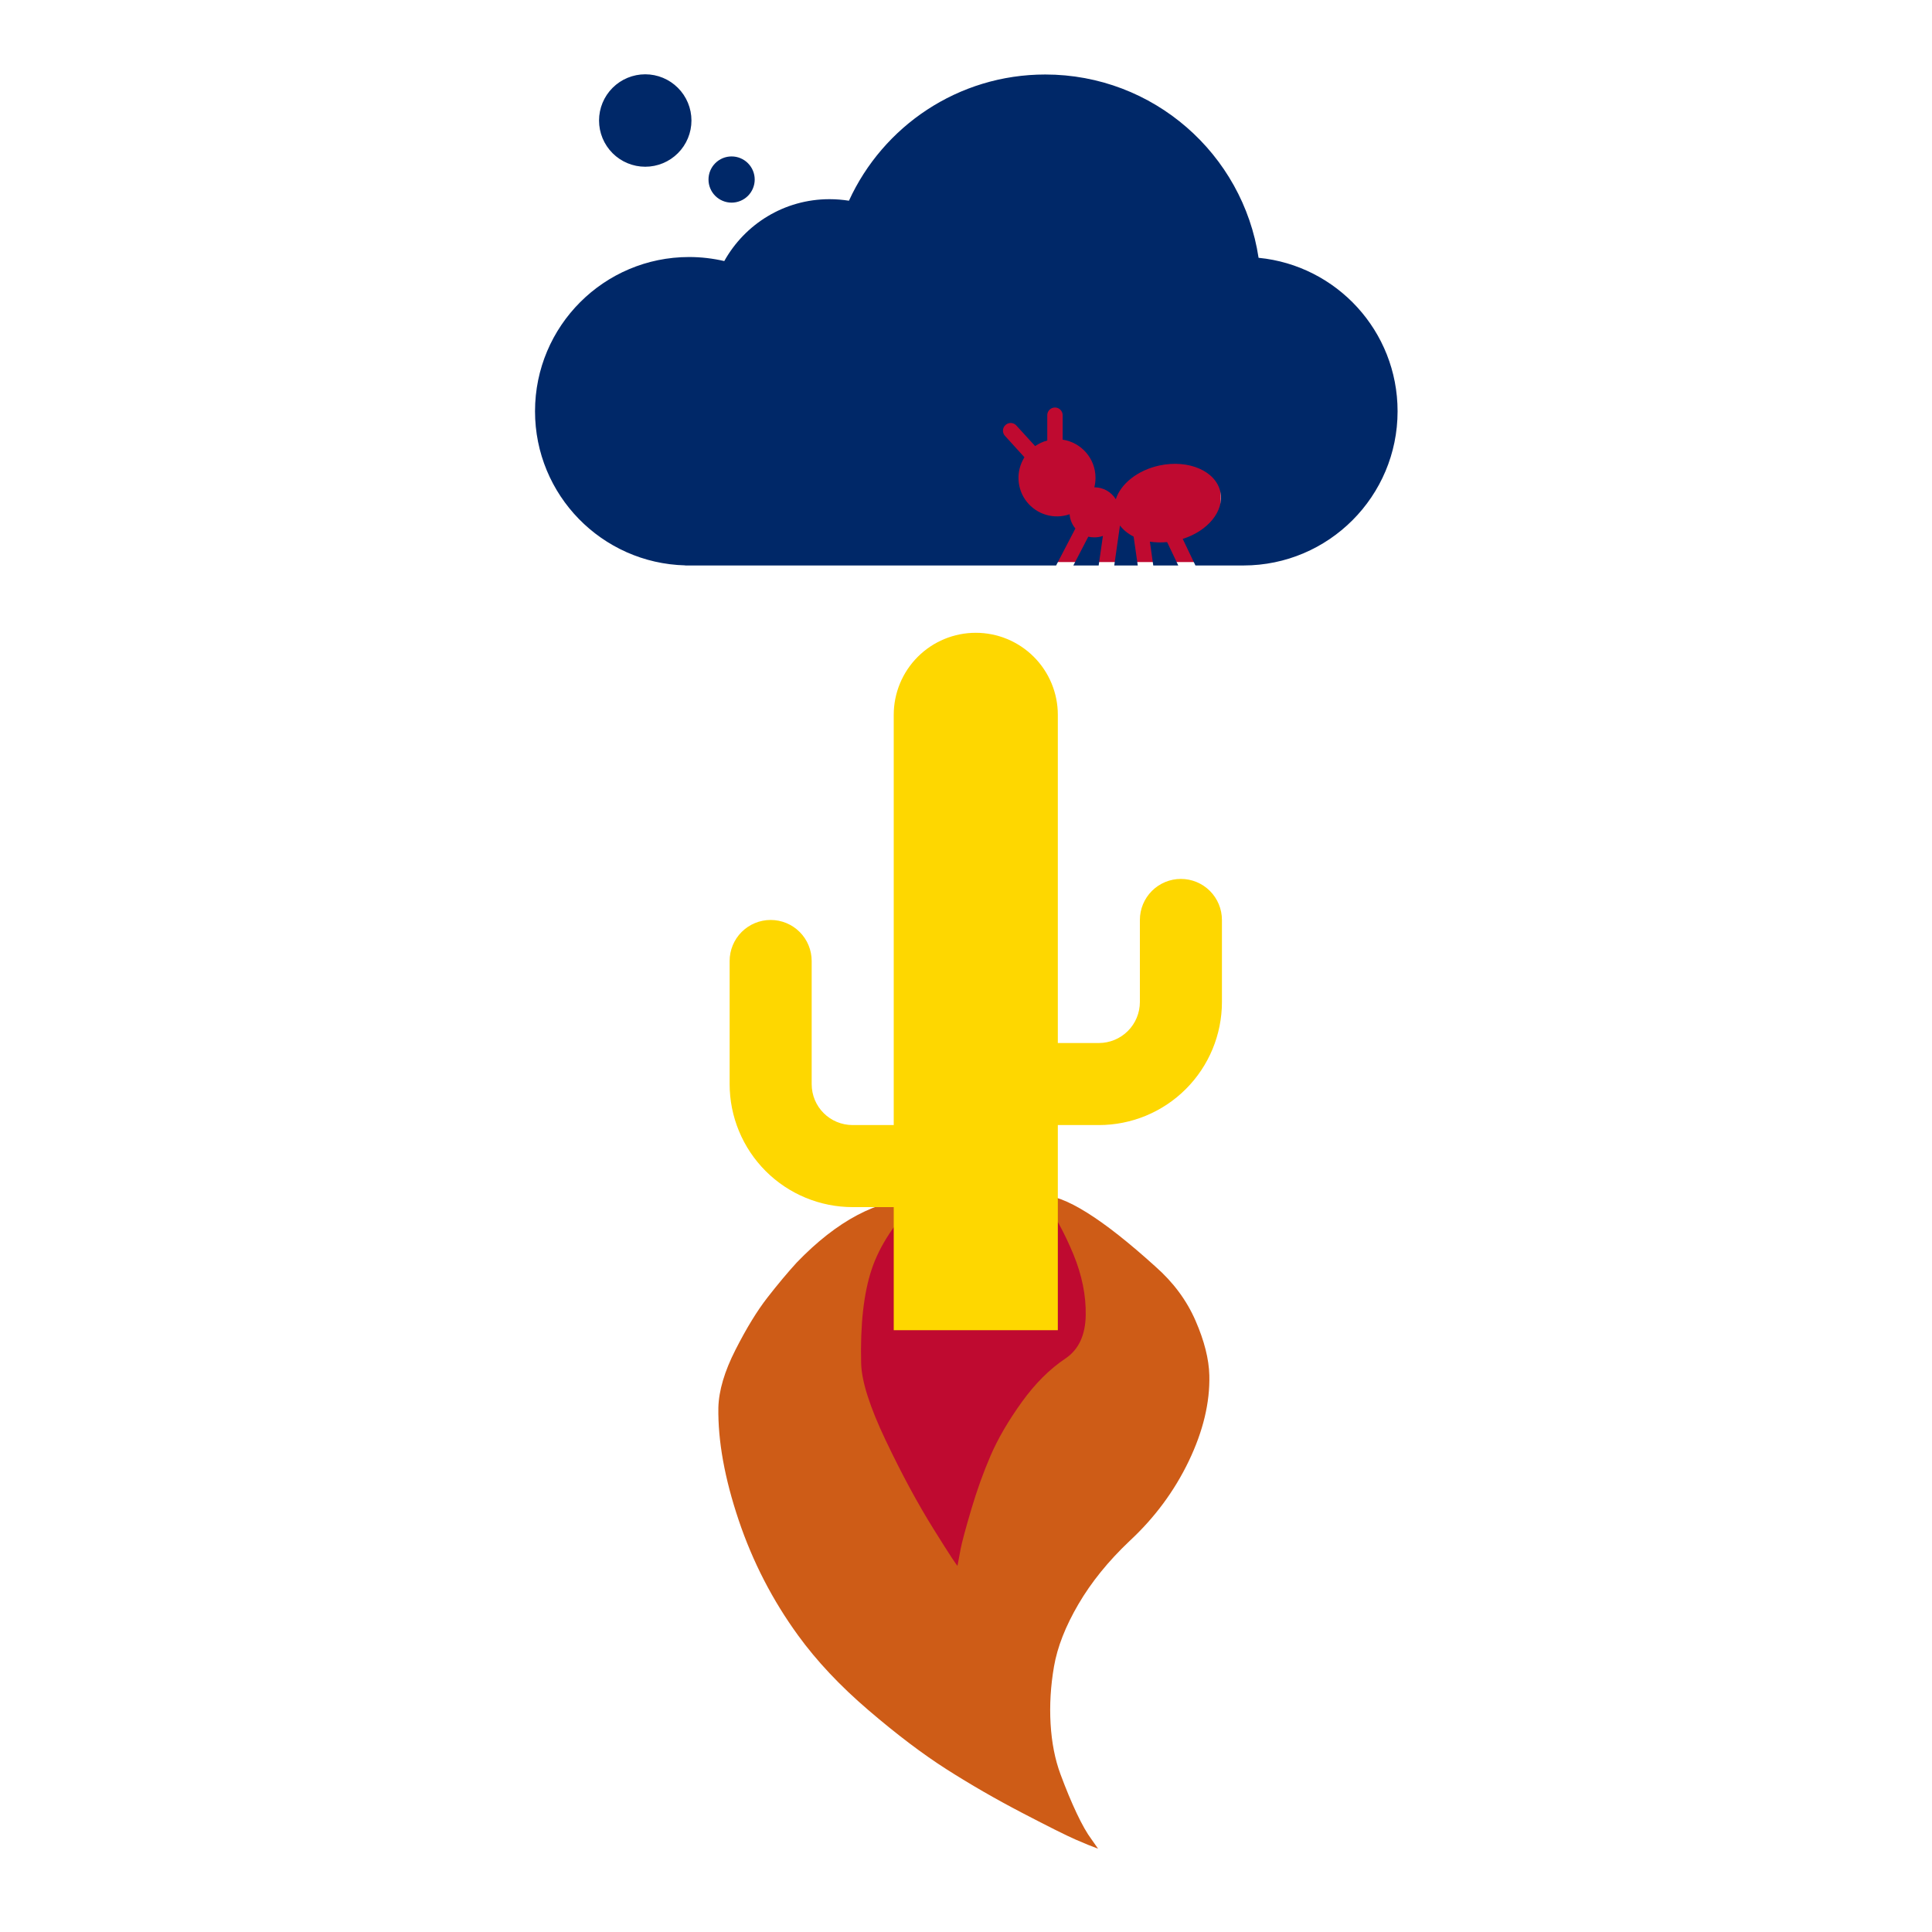 <svg width="96" height="96" viewBox="0 0 96 96" fill="none" xmlns="http://www.w3.org/2000/svg">
<g clip-path="url(#clip0_704_58)">
<rect x="42.568" y="60.498" width="11.563" height="17.344" fill="#BF0A30"/>
<path d="M39.586 62.738C41.59 60.655 43.608 59.589 45.641 59.54C44.483 60.712 43.707 61.891 43.312 63.076C42.917 64.261 42.743 65.817 42.79 67.744C42.812 68.633 43.219 69.91 44.012 71.575C44.804 73.24 45.597 74.708 46.391 75.981C47.185 77.254 47.581 77.859 47.579 77.795C47.616 77.582 47.668 77.306 47.734 76.965C47.8 76.625 47.974 75.974 48.258 75.014C48.542 74.054 48.864 73.156 49.225 72.322C49.586 71.487 50.099 70.606 50.765 69.678C51.431 68.751 52.16 68.024 52.952 67.496C53.598 67.057 53.931 66.344 53.949 65.359C53.967 64.373 53.763 63.361 53.335 62.323C52.907 61.285 52.375 60.308 51.738 59.391C52.881 59.363 54.774 60.546 57.417 62.939C58.305 63.722 58.967 64.617 59.405 65.623C59.843 66.629 60.071 67.535 60.091 68.339C60.124 69.694 59.782 71.116 59.067 72.606C58.351 74.096 57.371 75.417 56.129 76.57C55.073 77.57 54.224 78.618 53.584 79.714C52.943 80.81 52.539 81.842 52.372 82.81C52.205 83.778 52.149 84.728 52.203 85.658C52.258 86.589 52.421 87.422 52.693 88.157C52.965 88.891 53.235 89.541 53.503 90.107C53.771 90.672 54.015 91.101 54.234 91.392L54.563 91.861C54.285 91.761 53.916 91.612 53.456 91.411C52.995 91.21 52.105 90.766 50.786 90.078C49.466 89.39 48.215 88.668 47.031 87.913C45.848 87.158 44.553 86.178 43.147 84.973C41.74 83.768 40.577 82.531 39.656 81.261C38.385 79.513 37.401 77.604 36.704 75.534C36.008 73.464 35.671 71.603 35.695 69.95C35.716 69.102 36 68.142 36.546 67.07C37.092 65.997 37.621 65.132 38.135 64.473C38.648 63.814 39.132 63.236 39.586 62.738Z" fill="#CE5C17"/>
</g>
<path d="M52.563 55.904V66.096H44.409V59.981H42.371C40.749 59.981 39.193 59.337 38.046 58.19C36.9 57.043 36.255 55.488 36.255 53.866V47.75C36.255 47.21 36.47 46.691 36.852 46.309C37.235 45.927 37.753 45.712 38.294 45.712C38.834 45.712 39.353 45.927 39.735 46.309C40.117 46.691 40.332 47.21 40.332 47.75V53.866C40.332 55.007 41.249 55.904 42.371 55.904H44.409V35.52C44.409 34.438 44.839 33.401 45.603 32.637C46.368 31.872 47.405 31.443 48.486 31.443C49.567 31.443 50.604 31.872 51.369 32.637C52.133 33.401 52.563 34.438 52.563 35.52V51.827H54.601C55.142 51.827 55.66 51.612 56.043 51.23C56.425 50.848 56.64 50.329 56.64 49.789V45.712C56.64 45.171 56.855 44.653 57.237 44.27C57.619 43.888 58.138 43.673 58.678 43.673C59.219 43.673 59.737 43.888 60.12 44.27C60.502 44.653 60.717 45.171 60.717 45.712V49.789C60.717 51.411 60.072 52.966 58.925 54.113C57.779 55.26 56.223 55.904 54.601 55.904H52.563Z" fill="#FED700"/>
<rect x="49.29" y="19.67" width="11.367" height="8.259" fill="#BF0A30"/>
<path d="M54.382 26.701C54.53 26.701 54.674 26.677 54.803 26.63L54.592 28.098H53.334L54.076 26.668C54.176 26.692 54.277 26.701 54.382 26.701ZM34.243 12.771C34.846 12.771 35.429 12.843 35.989 12.972C37.013 11.136 38.969 9.897 41.218 9.897C41.548 9.897 41.868 9.925 42.184 9.973C43.877 6.271 47.608 3.702 51.938 3.702C57.309 3.702 61.758 7.653 62.538 12.81C66.417 13.188 69.445 16.455 69.445 20.435C69.445 24.663 66.02 28.093 61.792 28.098H59.4L58.769 26.778C60.022 26.381 60.84 25.391 60.639 24.443C60.419 23.41 59.07 22.822 57.62 23.128C56.525 23.362 55.688 24.042 55.444 24.807C55.333 24.627 55.177 24.477 54.992 24.373C54.807 24.27 54.599 24.215 54.387 24.214H54.377C54.415 24.061 54.435 23.903 54.435 23.74C54.435 22.779 53.727 21.985 52.803 21.846V20.631C52.803 20.421 52.631 20.248 52.421 20.248C52.21 20.248 52.038 20.421 52.038 20.631V21.889C51.818 21.946 51.617 22.042 51.435 22.166L50.502 21.143C50.359 20.985 50.12 20.975 49.962 21.119C49.804 21.262 49.794 21.502 49.938 21.659L50.895 22.712L50.904 22.721C50.692 23.057 50.589 23.45 50.61 23.846C50.631 24.242 50.774 24.623 51.021 24.934C51.267 25.245 51.604 25.472 51.986 25.583C52.367 25.694 52.773 25.683 53.148 25.553C53.167 25.821 53.272 26.065 53.435 26.261L52.478 28.098H34.047V28.093C29.909 27.988 26.585 24.601 26.585 20.435C26.585 16.201 30.015 12.771 34.243 12.771ZM56.329 26.663L56.535 28.098H55.367L55.65 26.113C55.817 26.333 56.047 26.52 56.329 26.663ZM34.358 5.988C34.358 6.597 34.116 7.181 33.685 7.612C33.255 8.043 32.671 8.285 32.062 8.285C31.453 8.285 30.869 8.043 30.438 7.612C30.008 7.181 29.766 6.597 29.766 5.988C29.766 5.379 30.008 4.795 30.438 4.365C30.869 3.934 31.453 3.692 32.062 3.692C32.671 3.692 33.255 3.934 33.685 4.365C34.116 4.795 34.358 5.379 34.358 5.988ZM37.501 8.921C37.501 9.072 37.471 9.221 37.413 9.36C37.356 9.499 37.271 9.626 37.164 9.733C37.058 9.839 36.931 9.924 36.792 9.981C36.653 10.039 36.503 10.069 36.353 10.069C36.202 10.069 36.053 10.039 35.913 9.981C35.774 9.924 35.648 9.839 35.541 9.733C35.434 9.626 35.35 9.499 35.292 9.36C35.234 9.221 35.205 9.072 35.205 8.921C35.205 8.77 35.234 8.621 35.292 8.481C35.35 8.342 35.434 8.216 35.541 8.109C35.648 8.002 35.774 7.918 35.913 7.86C36.053 7.802 36.202 7.773 36.353 7.773C36.503 7.773 36.653 7.802 36.792 7.86C36.931 7.918 37.058 8.002 37.164 8.109C37.271 8.216 37.356 8.342 37.413 8.481C37.471 8.621 37.501 8.77 37.501 8.921ZM57.993 26.936L58.548 28.098H57.305L57.137 26.916C57.41 26.955 57.697 26.964 57.993 26.936Z" fill="#002868"/>
<defs>
<clipPath id="clip0_704_58">
<rect width="24.461" height="32.529" fill="white" transform="translate(60.661 91.712) rotate(178.605)"/>
</clipPath>
</defs>
</svg>
